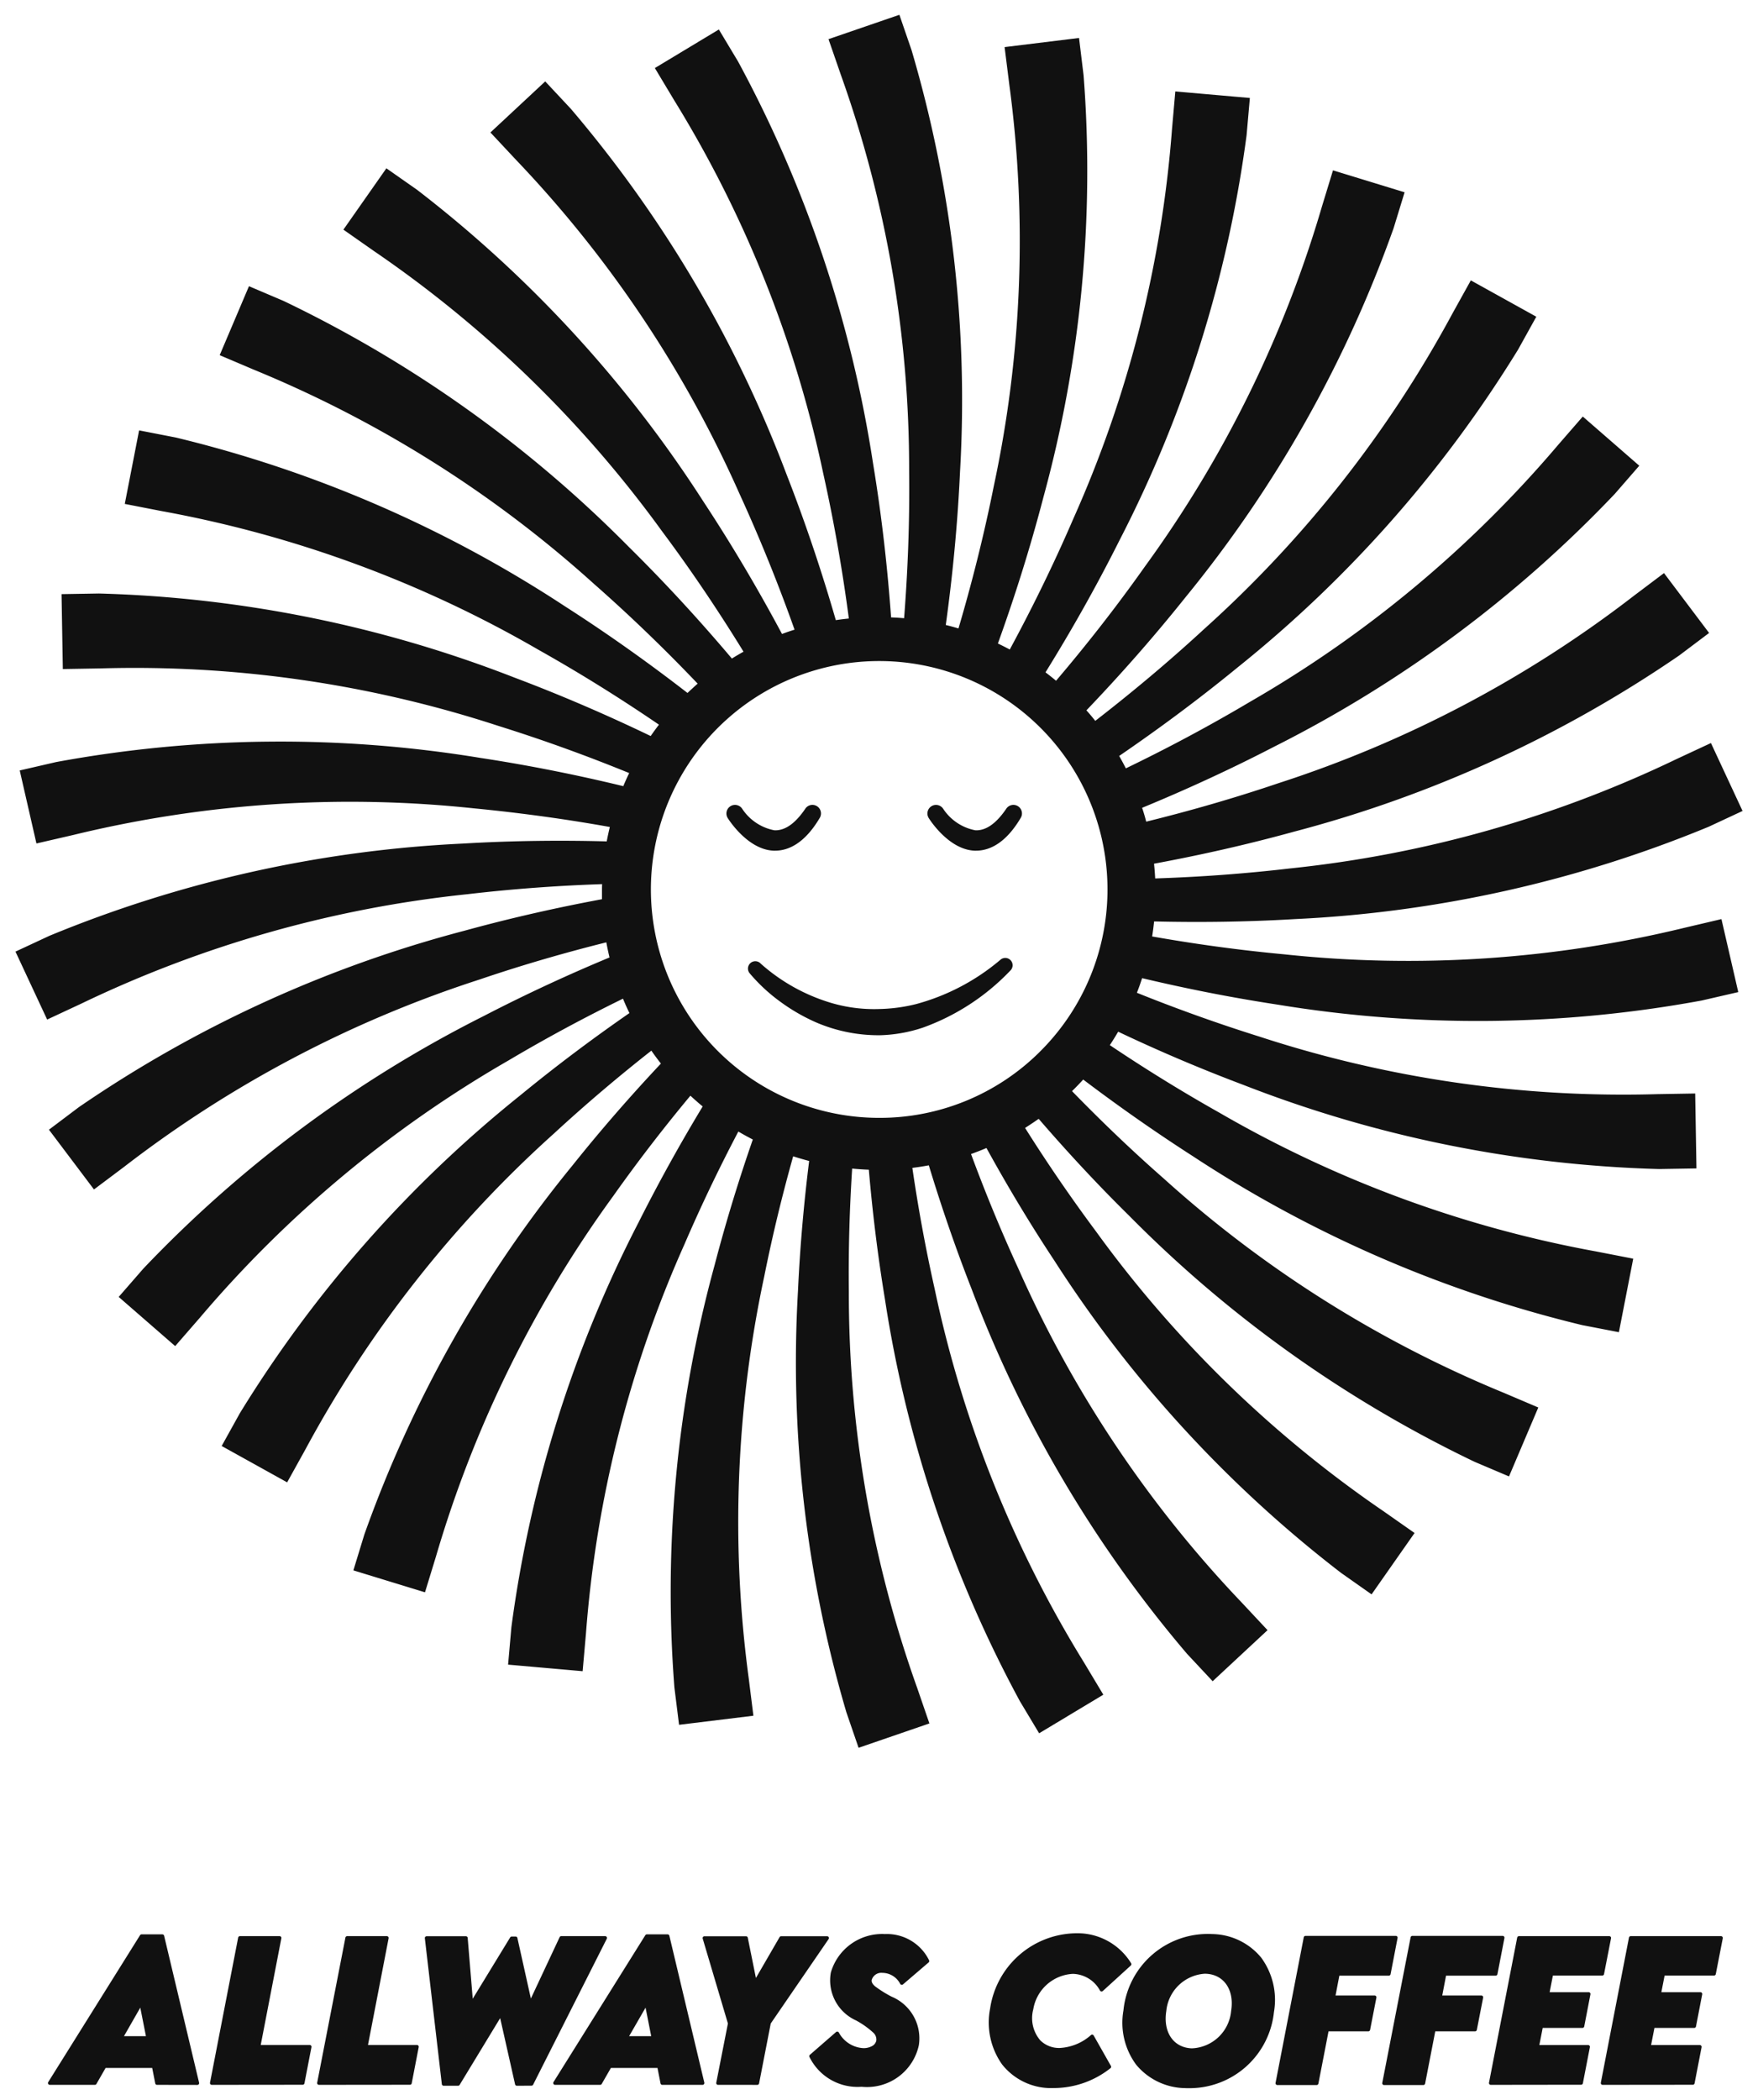 <svg viewBox="0 0 75.463 90.098" height="90.098" width="75.463" xmlns="http://www.w3.org/2000/svg">
  <path stroke-width="1" stroke-miterlimit="10" stroke="rgba(0,0,0,0)" fill="#111" transform="translate(0.664 0.635)" d="M50.2,88.958a2.781,2.781,0,0,1-2.09-1,3.029,3.029,0,0,1-.55-2.331,3.64,3.64,0,0,1,3.813-3.279,2.774,2.774,0,0,1,2.1,1.011A3.06,3.06,0,0,1,54.02,85.7a3.642,3.642,0,0,1-3.614,3.261Q50.3,88.963,50.2,88.958Zm-.8-3.307c-.142.873.28,1.57,1.094,1.6h0a1.761,1.761,0,0,0,1.688-1.6c.149-.91-.312-1.574-1.091-1.6H51.04A1.772,1.772,0,0,0,49.4,85.65Zm-7.047,2.293a3.11,3.11,0,0,1-.516-2.4,3.78,3.78,0,0,1,3.923-3.226A2.7,2.7,0,0,1,47.89,83.6a.078.078,0,0,1-.016.1l-1.2,1.092a.078.078,0,0,1-.062.02.079.079,0,0,1-.056-.035,1.36,1.36,0,0,0-1.166-.721,1.817,1.817,0,0,0-1.7,1.52h0a1.463,1.463,0,0,0,.3,1.332,1.141,1.141,0,0,0,.844.327,2.181,2.181,0,0,0,1.334-.555.078.078,0,0,1,.116.023l.737,1.3a.078.078,0,0,1-.018.1,3.924,3.924,0,0,1-2.435.852A2.681,2.681,0,0,1,42.352,87.943Zm-8.272-.325a.079.079,0,0,1,.02-.09l1.123-.977a.08.08,0,0,1,.064-.018.079.079,0,0,1,.055.038,1.271,1.271,0,0,0,1.067.671.772.772,0,0,0,.336-.077.356.356,0,0,0,.205-.243.391.391,0,0,0-.129-.344,3.657,3.657,0,0,0-.742-.526A1.886,1.886,0,0,1,35,84a2.29,2.29,0,0,1,2.319-1.652,2.015,2.015,0,0,1,1.9,1.129.078.078,0,0,1-.022.089l-1.1.942a.078.078,0,0,1-.121-.025.867.867,0,0,0-.768-.47.427.427,0,0,0-.452.3h0c-.02.1.043.189.138.274a5,5,0,0,0,.713.446,1.938,1.938,0,0,1,1.171,2.084A2.275,2.275,0,0,1,36.321,88.9,2.3,2.3,0,0,1,34.081,87.618ZM21.522,88.857a.078.078,0,0,1-.076-.061l-.64-2.841-1.74,2.864a.078.078,0,0,1-.067.038H18.38a.079.079,0,0,1-.078-.069l-.729-6.26a.078.078,0,0,1,.019-.061.079.079,0,0,1,.059-.026h1.683a.079.079,0,0,1,.078.072l.216,2.61,1.608-2.632a.078.078,0,0,1,.067-.037h.166a.078.078,0,0,1,.076.061l.579,2.6,1.234-2.633a.078.078,0,0,1,.071-.045h1.883a.078.078,0,0,1,.07.113l-3.161,6.26a.077.077,0,0,1-.07.043Zm37.225-.031a.078.078,0,0,1-.06-.028.08.08,0,0,1-.016-.065l1.216-6.244a.078.078,0,0,1,.076-.063h3.874a.078.078,0,0,1,.077.093l-.3,1.551a.079.079,0,0,1-.077.063H61.408l-.163.851h1.677a.077.077,0,0,1,.061.028.079.079,0,0,1,.017.065l-.27,1.382a.078.078,0,0,1-.076.063H60.945l-.435,2.241a.078.078,0,0,1-.077.063Zm-4.581,0a.08.08,0,0,1-.06-.028.079.079,0,0,1-.016-.065L55.3,82.489a.078.078,0,0,1,.076-.063h3.875a.078.078,0,0,1,.06.028.075.075,0,0,1,.016.065l-.3,1.551a.078.078,0,0,1-.077.063H56.828l-.163.851h1.677a.078.078,0,0,1,.076.093l-.27,1.382a.078.078,0,0,1-.076.063H56.364l-.435,2.241a.078.078,0,0,1-.076.063Zm13.963-.008a.078.078,0,0,1-.076-.093L69.26,82.5a.078.078,0,0,1,.076-.063h3.874a.078.078,0,0,1,.077.093l-.3,1.536a.079.079,0,0,1-.077.063H70.79l-.139.712h1.676a.078.078,0,0,1,.06.029.08.08,0,0,1,.017.064l-.267,1.378a.078.078,0,0,1-.076.063H70.354l-.144.735H72.3a.079.079,0,0,1,.077.093l-.3,1.548a.078.078,0,0,1-.077.063Zm-4.8,0a.075.075,0,0,1-.06-.029.076.076,0,0,1-.017-.064L64.462,82.5a.078.078,0,0,1,.077-.063h3.875a.079.079,0,0,1,.06.028.077.077,0,0,1,.016.065l-.3,1.536a.078.078,0,0,1-.076.063h-2.12l-.139.712H67.53a.079.079,0,0,1,.06.029.078.078,0,0,1,.016.064l-.266,1.378a.079.079,0,0,1-.077.063H65.557l-.144.735h2.093a.078.078,0,0,1,.06.028.076.076,0,0,1,.016.064l-.3,1.548a.079.079,0,0,1-.077.063Zm-33.17,0a.078.078,0,0,1-.061-.028.079.079,0,0,1-.016-.065l.5-2.54L29.5,82.542a.078.078,0,0,1,.075-.1h1.783a.078.078,0,0,1,.077.063l.349,1.728L32.8,82.48a.077.077,0,0,1,.067-.039h1.972a.078.078,0,0,1,.065.123L32.42,86.186l-.5,2.57a.078.078,0,0,1-.077.063Zm-2.393,0a.078.078,0,0,1-.077-.063l-.13-.662h-2l-.394.686a.079.079,0,0,1-.068.039H23.162a.078.078,0,0,1-.066-.12l3.94-6.3a.078.078,0,0,1,.066-.037h.891a.078.078,0,0,1,.076.06l1.5,6.3a.079.079,0,0,1-.015.067.079.079,0,0,1-.061.03Zm-1.424-2.09h.947l-.242-1.223Zm-13.314,2.09a.078.078,0,0,1-.077-.093L14.163,82.5a.078.078,0,0,1,.077-.063h1.7a.078.078,0,0,1,.077.093l-.885,4.577h2.1a.079.079,0,0,1,.061.028.08.08,0,0,1,.016.065l-.3,1.551a.078.078,0,0,1-.076.063Zm-4.6,0a.078.078,0,0,1-.077-.093L9.559,82.5a.078.078,0,0,1,.077-.063h1.7a.078.078,0,0,1,.077.093l-.885,4.577h2.1a.078.078,0,0,1,.077.093l-.3,1.551a.079.079,0,0,1-.077.063Zm-2.346,0A.078.078,0,0,1,6,88.755l-.131-.662h-2l-.394.686a.078.078,0,0,1-.067.039H1.473a.078.078,0,0,1-.066-.12l3.94-6.3a.078.078,0,0,1,.066-.037h.892a.078.078,0,0,1,.076.06l1.5,6.3a.078.078,0,0,1-.076.1Zm-1.424-2.09H5.6l-.242-1.223Zm31.011-13.89a53.051,53.051,0,0,1-2.08-18.075c.09-1.963.262-3.839.48-5.585q-.347-.091-.686-.2c-.453,1.611-.88,3.345-1.245,5.17a50.261,50.261,0,0,0-.662,17.232l.2,1.6-3.191.39-.2-1.6a53.037,53.037,0,0,1,1.723-18.113c.5-1.915,1.062-3.727,1.643-5.4q-.316-.162-.621-.342c-.785,1.493-1.57,3.113-2.313,4.837a50.246,50.246,0,0,0-4.23,16.718l-.141,1.6-3.2-.282.141-1.6a53.047,53.047,0,0,1,5.451-17.358c.9-1.789,1.835-3.461,2.761-4.991q-.27-.223-.527-.462c-1.091,1.31-2.21,2.748-3.309,4.3A50.257,50.257,0,0,0,18.05,66.148l-.471,1.537-3.074-.941.47-1.537a53.042,53.042,0,0,1,8.942-15.846c1.267-1.586,2.549-3.044,3.789-4.362q-.213-.271-.41-.555c-1.358,1.067-2.772,2.256-4.19,3.564A50.251,50.251,0,0,0,12.442,61.561l-.78,1.406-2.811-1.56L9.632,60a53.038,53.038,0,0,1,12.04-13.641c1.593-1.307,3.175-2.483,4.683-3.527q-.147-.3-.277-.618c-1.573.77-3.231,1.652-4.918,2.653A50.248,50.248,0,0,0,7.911,55.908L6.856,57.121l-2.425-2.11L5.486,53.8A53.051,53.051,0,0,1,20.1,42.959c1.862-.964,3.684-1.8,5.4-2.513q-.077-.321-.137-.649c-1.726.431-3.564.956-5.456,1.6A50.259,50.259,0,0,0,4.654,49.437L3.37,50.4,1.437,47.836l1.284-.967A53.051,53.051,0,0,1,19.268,39.3c2.059-.566,4.051-1.008,5.908-1.353,0-.111,0-.223,0-.334s0-.209.006-.313c-1.807.061-3.75.194-5.772.431a50.257,50.257,0,0,0-16.593,4.7l-1.457.679L0,40.195l1.457-.678a53.043,53.043,0,0,1,17.758-3.958c2.171-.128,4.247-.145,6.165-.093q.059-.312.134-.618c-1.808-.324-3.77-.6-5.836-.8A50.263,50.263,0,0,0,2.471,35.193L.9,35.555.183,32.422l1.567-.361a53.04,53.04,0,0,1,18.193-.179c2.189.332,4.256.756,6.148,1.214q.119-.285.253-.562c-1.727-.705-3.619-1.4-5.635-2.03A50.253,50.253,0,0,0,3.64,28.044l-1.607.027-.055-3.214,1.607-.027a53.046,53.046,0,0,1,17.833,3.607c2.106.793,4.07,1.652,5.849,2.508q.171-.248.355-.487c-1.563-1.066-3.295-2.159-5.168-3.211A50.261,50.261,0,0,0,6.269,21.293l-1.577-.307.615-3.155,1.578.307a53.04,53.04,0,0,1,16.693,7.236c1.923,1.231,3.689,2.5,5.269,3.723q.213-.2.436-.4c-1.321-1.385-2.808-2.836-4.446-4.276a50.254,50.254,0,0,0-14.592-9.189l-1.479-.628,1.257-2.959,1.479.629A53.05,53.05,0,0,1,26.326,22.828c1.645,1.624,3.124,3.251,4.426,4.793q.245-.153.5-.294c-1.013-1.647-2.177-3.4-3.495-5.164A50.242,50.242,0,0,0,15.393,10.14l-1.316-.922,1.845-2.632,1.316.922a53.051,53.051,0,0,1,12.307,13.4c1.283,1.948,2.4,3.864,3.359,5.658q.267-.1.539-.184c-.652-1.835-1.433-3.8-2.362-5.827A50.258,50.258,0,0,0,21.488,6.225l-1.1-1.176,2.352-2.191,1.1,1.176A53.046,53.046,0,0,1,33.092,19.7c.856,2.187,1.554,4.308,2.122,6.273q.277-.042.559-.07c-.256-1.942-.612-4.044-1.1-6.229a50.236,50.236,0,0,0-6.4-16.011l-.827-1.378L30.193.63l.827,1.378a53.04,53.04,0,0,1,5.793,17.247c.384,2.325.626,4.55.773,6.6q.282.011.559.035c.153-1.954.243-4.086.216-6.328A50.263,50.263,0,0,0,35.426,2.564L34.9,1.045,37.943,0l.523,1.52a53.05,53.05,0,0,1,2.08,18.075c-.108,2.344-.332,4.562-.612,6.586q.275.067.545.148c.553-1.872,1.08-3.928,1.518-6.116a50.255,50.255,0,0,0,.662-17.232l-.2-1.595L45.654.994l.195,1.6A53.044,53.044,0,0,1,44.125,20.7c-.588,2.254-1.264,4.364-1.954,6.275q.258.123.51.258c.923-1.706,1.859-3.594,2.735-5.627a50.257,50.257,0,0,0,4.23-16.718l.141-1.6,3.2.281-.141,1.6A53.045,53.045,0,0,1,47.4,22.529c-1.034,2.064-2.123,3.971-3.186,5.684q.232.174.454.36c1.246-1.464,2.54-3.1,3.806-4.89A50.243,50.243,0,0,0,56.085,8.211l.47-1.537,3.074.941-.471,1.537A53.05,53.05,0,0,1,50.217,25c-1.423,1.781-2.866,3.4-4.246,4.843q.2.221.38.452c1.5-1.162,3.088-2.478,4.676-3.943A50.259,50.259,0,0,0,61.692,12.8l.78-1.405,2.811,1.559-.78,1.406A53.05,53.05,0,0,1,52.463,28C50.727,29.422,49,30.69,47.377,31.8q.15.262.287.532c1.689-.815,3.483-1.76,5.31-2.844A50.252,50.252,0,0,0,66.223,18.45l1.055-1.213,2.425,2.11L68.648,20.56A53.049,53.049,0,0,1,54.035,31.4c-1.96,1.015-3.877,1.885-5.673,2.625q.1.294.175.594c1.793-.441,3.711-.985,5.689-1.654A50.256,50.256,0,0,0,69.48,24.921l1.284-.967L72.7,26.523l-1.285.967a53.05,53.05,0,0,1-16.547,7.563c-2.091.575-4.112,1.022-5.995,1.37q.033.314.05.633c1.817-.06,3.771-.193,5.806-.432a50.258,50.258,0,0,0,16.593-4.7l1.457-.678,1.357,2.914-1.457.679A53.046,53.046,0,0,1,54.919,38.8c-2.126.126-4.159.145-6.043.1-.022.217-.05.432-.084.645,1.761.311,3.664.58,5.665.766a50.261,50.261,0,0,0,17.207-1.143L73.23,38.8l.722,3.132-1.567.361a53.048,53.048,0,0,1-18.193.179c-2.067-.314-4.025-.709-5.831-1.138q-.1.317-.223.627c1.632.657,3.406,1.3,5.289,1.89a50.251,50.251,0,0,0,17.068,2.459l1.608-.027.054,3.214-1.607.027a53.043,53.043,0,0,1-17.833-3.607c-1.924-.724-3.729-1.5-5.383-2.286q-.171.294-.358.577c1.44.966,3.015,1.949,4.706,2.9a50.248,50.248,0,0,0,16.184,5.955l1.577.307-.615,3.155L67.25,56.22a53.036,53.036,0,0,1-16.693-7.236c-1.7-1.091-3.286-2.212-4.724-3.3q-.168.184-.343.361l-.137.136c1.193,1.226,2.511,2.5,3.944,3.756a50.258,50.258,0,0,0,14.592,9.189l1.479.629-1.257,2.958-1.479-.628A53.051,53.051,0,0,1,47.808,51.53c-1.422-1.4-2.719-2.809-3.886-4.16q-.286.2-.584.39c.9,1.43,1.916,2.925,3.041,4.436A50.247,50.247,0,0,0,58.741,64.218l1.316.922-1.845,2.633L56.9,66.85a53.042,53.042,0,0,1-12.307-13.4C43.5,51.8,42.534,50.172,41.68,48.622q-.326.138-.662.258c.581,1.572,1.256,3.229,2.035,4.923a50.249,50.249,0,0,0,9.593,14.33l1.1,1.176L51.39,71.5l-1.1-1.176a53.048,53.048,0,0,1-9.252-15.666c-.716-1.828-1.321-3.61-1.832-5.293q-.35.065-.707.109c.241,1.651.555,3.4.962,5.211A50.244,50.244,0,0,0,45.87,70.7l.827,1.378-2.756,1.655-.827-1.378A53.039,53.039,0,0,1,37.321,55.1c-.319-1.933-.54-3.8-.69-5.547q-.361-.014-.716-.049c-.107,1.664-.164,3.441-.142,5.294a50.264,50.264,0,0,0,2.935,16.993l.523,1.52-3.04,1.045Zm8.288-28.332a9.8,9.8,0,1,0-6.89,2.822A9.742,9.742,0,0,0,43.957,44.507ZM34.4,43.246a8.108,8.108,0,0,1-1.561-.895,7.4,7.4,0,0,1-1.316-1.218.315.315,0,0,1,.47-.42,7.952,7.952,0,0,0,2.76,1.6,6.51,6.51,0,0,0,2.34.345,7.108,7.108,0,0,0,1.566-.211,9.363,9.363,0,0,0,3.618-1.9.315.315,0,1,1,.421.469,9.726,9.726,0,0,1-3.745,2.44,6.322,6.322,0,0,1-1.83.327l-.142,0A6.781,6.781,0,0,1,34.4,43.246Zm6.775-7.382c-1.139-.042-1.97-1.395-1.97-1.395a.367.367,0,0,1,.619-.4,2.131,2.131,0,0,0,1.383.921c.4.015.84-.218,1.32-.92a.367.367,0,1,1,.62.394c-.63,1.063-1.321,1.4-1.913,1.4Zm-8.628,0c-1.139-.042-1.97-1.395-1.97-1.395a.367.367,0,0,1,.62-.4,2.131,2.131,0,0,0,1.383.921c.4.015.841-.218,1.32-.92a.367.367,0,1,1,.62.394c-.63,1.063-1.32,1.4-1.913,1.4Z" id="Logo_allways_Coffee"></path>
</svg>
